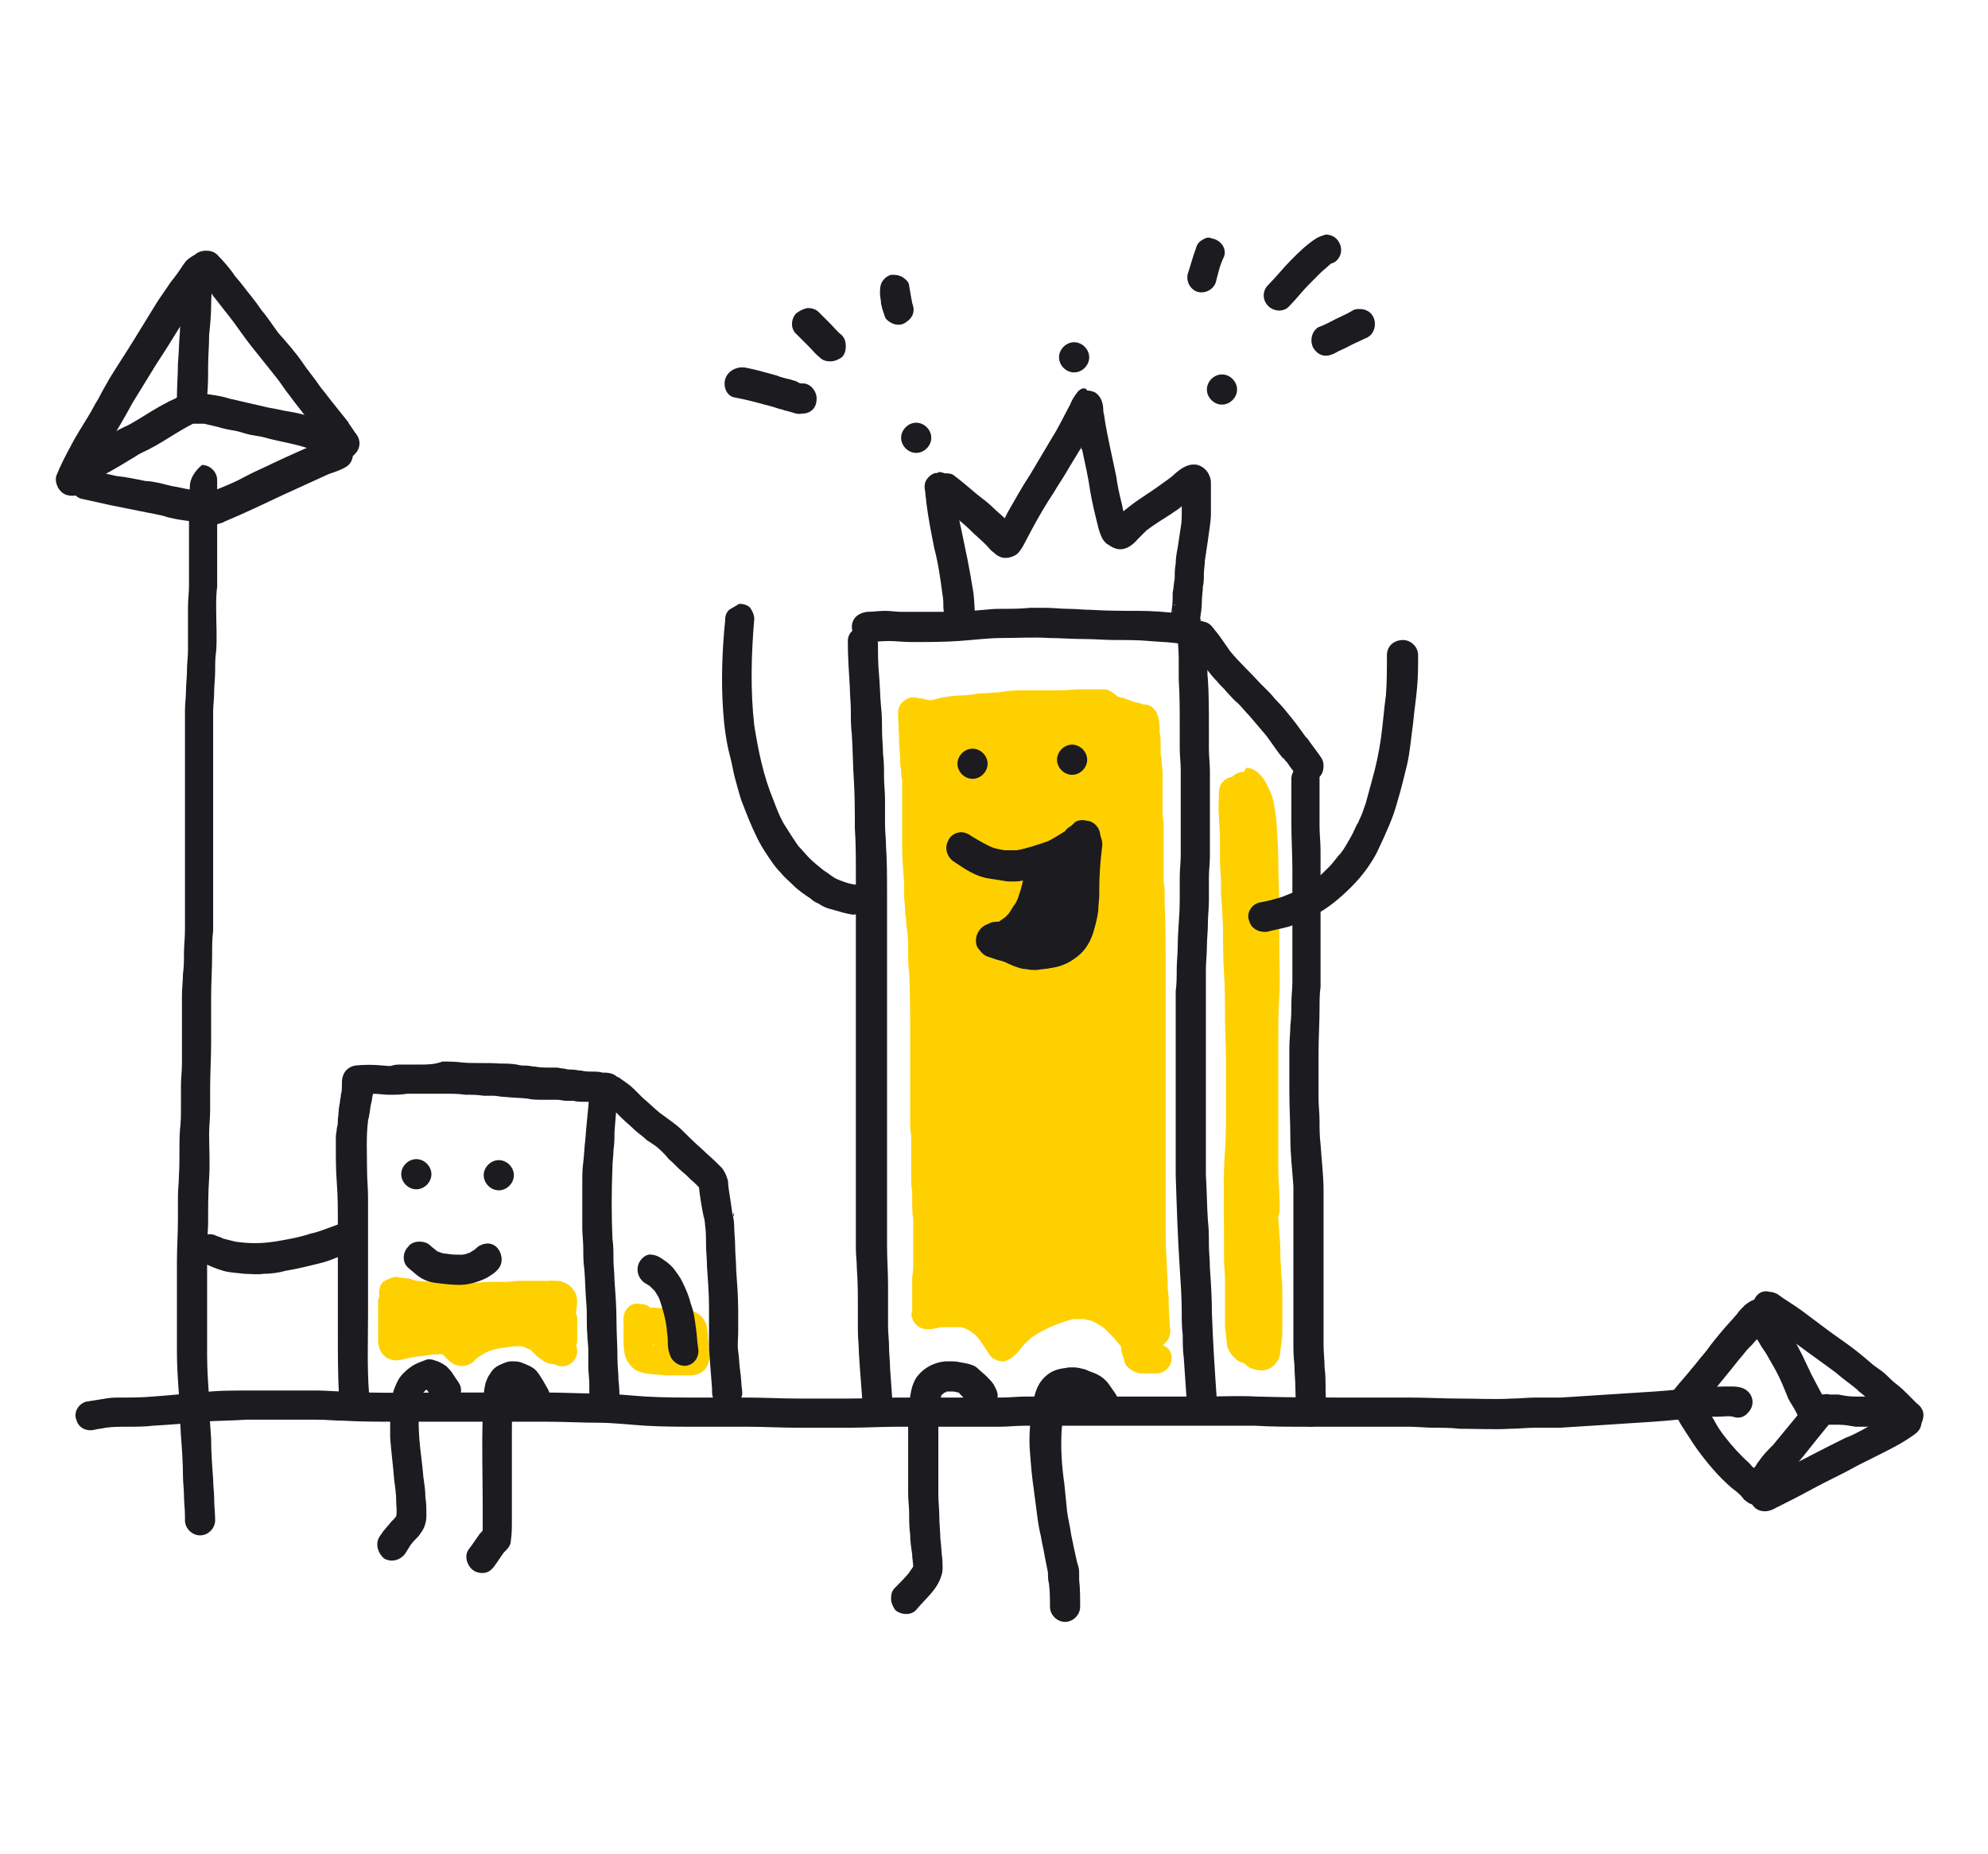 <svg width="178" height="166" viewBox="0 0 178 166" fill="none" xmlns="http://www.w3.org/2000/svg">
<path d="M34.304 114.751C34.033 115.021 33.943 115.381 33.943 115.741C33.943 116.102 34.123 116.462 34.304 116.732C34.574 117.002 34.844 117.092 35.294 117.092C35.384 117.092 35.474 117.092 35.564 117.092C36.105 117.182 36.555 117.272 37.095 117.363C37.636 117.453 38.176 117.453 38.716 117.453C39.257 117.453 39.797 117.453 40.337 117.453C41.058 117.453 41.688 117.543 42.409 117.543C43.039 117.543 43.58 117.543 44.21 117.453C44.66 117.453 45.111 117.453 45.561 117.453C46.461 117.363 47.452 117.363 48.353 117.363C48.623 117.363 48.893 117.363 49.073 117.363C49.794 117.363 50.424 116.732 50.424 116.012C50.424 115.291 49.794 114.661 49.073 114.661C48.172 114.661 47.362 114.661 46.461 114.661C46.101 114.661 45.651 114.751 45.291 114.751C44.84 114.751 44.39 114.751 43.94 114.751C43.4 114.751 42.769 114.841 42.229 114.841C41.598 114.841 40.968 114.751 40.247 114.751C40.067 114.751 39.887 114.751 39.797 114.751C38.987 114.751 38.176 114.751 37.456 114.661C37.185 114.661 37.005 114.571 36.735 114.481C36.285 114.391 35.835 114.391 35.474 114.301H35.384C34.934 114.391 34.574 114.571 34.304 114.751Z" fill="#FFD000"/>
<path d="M33.853 116.552C33.853 117.633 33.853 118.713 33.853 119.794C33.853 120.064 33.853 120.334 33.944 120.605C34.124 121.325 34.754 121.775 35.475 121.775C35.925 121.775 36.375 121.595 36.916 121.505C37.366 121.415 37.816 121.415 38.266 121.325C38.627 121.235 39.077 121.235 39.437 121.235C39.527 121.235 39.527 121.235 39.617 121.235C39.617 121.235 39.707 121.235 39.707 121.325C39.797 121.415 39.887 121.505 39.977 121.595C40.248 121.865 40.518 122.136 40.968 122.226C41.599 122.406 42.229 122.136 42.589 121.685C42.679 121.595 42.769 121.505 42.949 121.415C43.219 121.235 43.49 121.055 43.76 120.965C44.48 120.695 45.291 120.605 46.101 120.515C46.282 120.515 46.462 120.515 46.642 120.515C46.822 120.515 47.002 120.605 47.182 120.695C47.272 120.785 47.452 120.785 47.542 120.875C47.722 121.055 47.812 121.145 47.993 121.325C48.173 121.505 48.443 121.685 48.713 121.865C49.163 122.136 49.794 122.226 50.244 121.955C50.604 121.685 50.784 121.415 50.965 120.965C51.055 120.605 51.055 120.244 51.145 119.884C51.145 119.344 51.145 118.803 51.145 118.173C51.145 117.993 51.145 117.813 51.145 117.633C51.145 117.272 51.055 117.002 50.965 116.732C50.784 116.282 50.334 116.102 49.974 115.922C49.253 115.651 48.533 116.192 48.353 116.822C48.263 117.272 48.353 117.633 48.533 117.903C48.533 117.993 48.533 118.083 48.533 118.173C48.443 118.083 48.353 118.083 48.173 117.993C47.722 117.813 47.092 117.723 46.642 117.723C46.101 117.723 45.471 117.813 44.931 117.903C44.03 118.083 43.13 118.263 42.319 118.713C42.049 118.803 41.869 118.984 41.599 119.164C41.508 119.074 41.418 119.074 41.328 118.984C40.698 118.623 40.068 118.443 39.347 118.443C38.627 118.443 37.906 118.623 37.276 118.623C37.096 118.623 37.005 118.623 36.825 118.713V118.623C36.825 117.903 36.825 117.272 36.825 116.552C36.825 115.832 36.195 115.201 35.475 115.201C34.484 115.201 33.853 115.832 33.853 116.552Z" fill="#FFD000"/>
<path d="M45.652 116.642C45.112 116.642 44.481 116.642 43.941 116.642C43.31 116.642 42.68 116.822 42.05 116.912C41.239 117.002 40.339 116.912 39.528 116.912C39.078 116.822 38.627 116.822 38.177 116.732C37.727 116.732 37.367 116.642 36.916 116.642C36.196 116.552 35.565 117.272 35.565 117.993C35.565 118.803 36.196 119.254 36.916 119.344C37.457 119.344 37.997 119.434 38.537 119.434C39.078 119.524 39.708 119.524 40.248 119.614C40.789 119.614 41.329 119.704 41.959 119.614C42.5 119.614 43.04 119.434 43.581 119.344C44.481 119.254 45.382 119.254 46.282 119.254C46.643 119.254 47.093 119.254 47.453 119.254C47.723 119.254 48.084 119.344 48.354 119.344C49.074 119.344 49.705 118.713 49.705 117.993C49.705 117.272 49.074 116.642 48.354 116.642C47.993 116.642 47.633 116.552 47.273 116.552C47.093 116.552 46.913 116.552 46.823 116.552C46.372 116.642 46.012 116.642 45.652 116.642Z" fill="#FFD000"/>
<path d="M47.723 116.372C47.723 117.092 48.353 117.723 49.074 117.723C49.794 117.723 50.424 117.092 50.424 116.372C50.424 115.651 49.794 115.021 49.074 115.021C48.353 115.021 47.723 115.651 47.723 116.372Z" fill="#FFD000"/>
<path d="M48.983 114.751C48.713 114.931 48.443 115.201 48.353 115.561C48.263 115.922 48.263 116.282 48.443 116.642C48.533 116.822 48.713 117.002 48.893 117.092C48.893 117.272 48.983 117.453 49.074 117.633C49.254 117.903 49.524 118.173 49.884 118.263C50.244 118.353 50.605 118.353 50.965 118.173C51.235 117.993 51.505 117.723 51.595 117.362C51.685 116.732 51.775 116.102 51.415 115.561C51.055 115.021 50.605 114.751 49.974 114.661C49.884 114.661 49.704 114.661 49.614 114.661C49.434 114.571 49.254 114.661 48.983 114.751Z" fill="#FFD000"/>
<path d="M55.828 117.903C55.828 118.443 55.828 118.984 55.828 119.524C55.828 120.064 55.828 120.605 55.918 121.145C56.008 121.685 56.368 122.226 56.819 122.586C57.089 122.766 57.449 122.856 57.809 122.946C58.35 123.036 58.98 123.036 59.52 123.126C60.061 123.126 60.691 123.126 61.232 123.126C61.412 123.126 61.592 123.126 61.772 123.126C62.402 123.126 63.033 122.856 63.303 122.316C63.483 121.955 63.573 121.595 63.483 121.145C63.483 120.785 63.393 120.424 63.393 120.154C63.393 120.244 63.393 120.424 63.483 120.515C63.393 119.974 63.393 119.344 63.303 118.803C63.213 118.263 62.853 117.813 62.402 117.543C62.132 117.362 61.772 117.272 61.502 117.272C61.502 117.272 61.502 117.272 61.592 117.272C60.961 117.182 60.331 117.092 59.701 117.092C59.43 117.092 59.25 117.092 58.98 117.092C58.71 117.092 58.53 117.002 58.26 117.092C57.989 116.822 57.719 116.732 57.359 116.732C56.459 116.552 55.918 117.182 55.828 117.903ZM58.53 119.614C58.8 119.614 59.07 119.704 59.34 119.704C59.791 119.704 60.151 119.704 60.511 119.794C60.511 119.794 60.511 119.794 60.601 119.794C60.601 120.064 60.691 120.244 60.691 120.515C60.511 120.515 60.331 120.515 60.151 120.515C59.611 120.515 58.98 120.515 58.44 120.424C58.53 120.154 58.53 119.884 58.53 119.614ZM60.781 120.605C60.781 120.695 60.781 120.785 60.781 120.875C60.781 120.695 60.781 120.695 60.781 120.605Z" fill="#FFD000"/>
<path d="M57.99 117.993C57.72 118.263 57.63 118.623 57.63 118.984C57.63 119.344 57.72 119.704 57.99 119.974C58.44 120.334 58.891 120.695 59.431 120.965C59.791 121.145 60.061 121.235 60.512 121.145C60.872 121.055 61.142 120.785 61.322 120.515C61.682 119.884 61.502 118.984 60.872 118.623C60.692 118.533 60.422 118.353 60.242 118.263C60.151 118.173 60.061 118.173 59.971 118.083C59.701 117.813 59.431 117.723 58.981 117.723C58.62 117.543 58.26 117.723 57.99 117.993Z" fill="#FFD000"/>
<path d="M48.983 118.083C48.983 118.713 48.983 119.344 48.983 119.974C48.983 120.695 49.614 121.325 50.334 121.325C51.055 121.325 51.685 120.695 51.685 119.974C51.685 119.344 51.685 118.713 51.685 118.083C51.685 117.362 51.055 116.732 50.334 116.732C49.614 116.732 48.983 117.362 48.983 118.083Z" fill="#FFD000"/>
<path d="M48.983 120.965C48.983 121.685 49.614 122.316 50.334 122.316C51.055 122.316 51.685 121.685 51.685 120.965C51.685 120.244 51.055 119.614 50.334 119.614C49.614 119.614 48.983 120.244 48.983 120.965Z" fill="#FFD000"/>
<path d="M98.786 61.706C98.336 61.706 97.975 61.706 97.525 61.706C97.255 61.706 96.895 61.706 96.624 61.706C96.084 61.706 95.544 61.796 95.004 61.796C94.193 61.796 93.292 61.796 92.482 61.796C92.031 61.796 91.581 61.796 91.221 61.796C90.591 61.796 90.05 61.886 89.42 61.976C88.97 61.976 88.429 62.066 88.069 62.066C87.799 62.066 87.529 62.066 87.258 62.157C86.898 62.157 86.628 62.247 86.268 62.247C85.637 62.247 85.007 62.337 84.377 62.427C84.016 62.517 83.746 62.607 83.296 62.697C83.116 62.697 82.846 62.787 82.665 62.787C82.395 62.517 82.125 62.427 81.765 62.427C81.405 62.427 81.044 62.607 80.774 62.877C80.504 63.147 80.414 63.507 80.414 63.778C80.414 64.678 80.504 65.579 80.504 66.479L80.594 67.83C80.594 68.19 80.594 68.551 80.684 68.911C80.684 69.181 80.684 69.541 80.774 69.811C80.774 70.442 80.774 71.072 80.774 71.703C80.774 72.783 80.774 73.774 80.774 74.855V75.665C80.774 76.746 80.864 77.917 80.954 78.997V80.168C80.954 80.618 81.044 80.979 81.044 81.429C81.044 81.699 81.044 81.969 81.135 82.24C81.135 82.6 81.135 82.87 81.225 83.23C81.315 83.951 81.315 84.581 81.315 85.301C81.315 85.842 81.315 86.472 81.405 87.013C81.495 88.994 81.495 90.975 81.495 92.866V98.54C81.495 98.99 81.495 99.441 81.495 99.891C81.495 100.161 81.495 100.341 81.495 100.611C81.495 100.972 81.495 101.242 81.585 101.602C81.585 102.683 81.585 103.673 81.585 104.754V105.384C81.585 105.835 81.585 106.195 81.675 106.645C81.675 106.825 81.675 107.095 81.675 107.276C81.675 107.906 81.675 108.536 81.765 109.167C81.765 110.157 81.765 111.148 81.765 112.139V113.13C81.765 113.49 81.765 113.85 81.675 114.3C81.675 114.571 81.675 114.751 81.675 115.021C81.675 115.741 81.675 116.462 81.675 117.092C81.675 117.182 81.675 117.272 81.675 117.362C81.585 117.543 81.585 117.813 81.675 117.993C81.765 118.353 82.035 118.623 82.305 118.803C82.485 118.893 82.756 118.983 82.936 118.983C83.026 118.983 83.206 118.983 83.296 118.983C83.476 118.983 83.746 118.893 83.926 118.893C84.106 118.803 84.377 118.803 84.557 118.803C84.827 118.803 85.007 118.803 85.277 118.803C85.457 118.803 85.728 118.803 85.908 118.803C86.178 118.803 86.358 118.893 86.538 118.983C86.808 119.074 86.988 119.254 87.258 119.434C87.439 119.614 87.619 119.794 87.799 120.064C87.889 120.244 88.069 120.424 88.159 120.605C88.339 120.875 88.519 121.145 88.699 121.415C88.97 121.685 89.42 121.865 89.78 121.865C89.96 121.865 90.05 121.865 90.14 121.775C90.41 121.685 90.681 121.505 90.951 121.235C91.131 121.055 91.311 120.875 91.401 120.695L91.491 120.605C91.761 120.244 92.122 119.974 92.392 119.704C92.932 119.344 93.472 119.074 94.013 118.803C94.643 118.533 95.364 118.263 96.084 118.083C96.264 118.083 96.444 118.083 96.715 118.083C96.805 118.083 96.985 118.083 97.075 118.083C97.345 118.173 97.525 118.173 97.795 118.263C98.156 118.443 98.516 118.623 98.966 118.983C99.326 119.344 99.686 119.704 100.137 120.244C100.227 120.334 100.227 120.424 100.317 120.424C100.407 120.605 100.407 120.785 100.407 120.965L100.497 121.235C100.587 121.595 100.677 121.865 100.767 122.136C101.037 122.496 101.398 122.766 101.758 122.856C101.938 122.946 102.208 122.946 102.388 122.946C102.568 122.946 102.839 122.946 103.019 122.946C103.199 122.946 103.379 122.946 103.559 122.946C104.279 122.946 104.91 122.316 104.91 121.595C104.91 121.055 104.64 120.605 104.099 120.424C104.279 120.334 104.369 120.154 104.55 119.974C104.82 119.524 104.82 119.074 104.73 118.623C104.73 117.993 104.64 117.362 104.64 116.732C104.64 116.282 104.64 115.831 104.55 115.381V114.841C104.55 114.21 104.46 113.58 104.46 112.95C104.369 111.689 104.37 110.428 104.37 108.987V108.626C104.37 107.366 104.37 106.195 104.37 104.934C104.37 104.574 104.37 104.124 104.37 103.763C104.37 103.493 104.37 103.133 104.37 102.863C104.37 102.322 104.37 101.782 104.37 101.242V96.108C104.37 95.028 104.37 93.857 104.37 92.776C104.37 92.056 104.37 91.425 104.37 90.705C104.37 90.435 104.37 90.165 104.37 89.894C104.37 89.534 104.37 89.174 104.37 88.814C104.37 88.003 104.37 87.193 104.37 86.382C104.37 84.581 104.369 82.69 104.279 80.889C104.279 80.618 104.279 80.438 104.279 80.168C104.279 79.718 104.279 79.358 104.189 78.907V78.277C104.189 77.827 104.189 77.376 104.189 76.926V76.656C104.189 76.115 104.189 75.485 104.189 74.945C104.189 74.675 104.189 74.404 104.189 74.134C104.189 73.774 104.189 73.414 104.099 73.053V71.973C104.099 71.342 104.099 70.622 104.099 69.992C104.099 69.451 104.099 68.821 104.009 68.281C104.009 68.01 104.009 67.74 103.919 67.56C103.919 67.38 103.919 67.2 103.919 67.02V66.569C103.919 66.209 103.919 65.939 103.829 65.579C103.829 65.489 103.829 65.309 103.829 65.128C103.829 64.678 103.739 64.228 103.559 63.778C103.379 63.417 102.929 63.057 102.478 63.057C102.388 63.057 102.298 63.057 102.118 62.967C101.848 62.877 101.578 62.877 101.398 62.787C101.127 62.697 100.947 62.607 100.677 62.517C100.497 62.427 100.227 62.427 100.047 62.337C99.416 61.796 99.146 61.706 98.786 61.706Z" fill="#FFD000"/>
<path d="M111.394 69.091C110.944 69.091 110.583 69.271 110.313 69.541C109.683 69.631 109.143 70.172 109.143 70.892C109.143 71.613 109.053 72.333 109.143 73.054C109.143 73.774 109.233 74.404 109.233 75.125C109.233 75.755 109.233 76.386 109.233 77.016C109.233 77.647 109.323 78.367 109.323 78.997C109.323 79.718 109.323 80.348 109.413 81.069C109.413 81.699 109.503 82.42 109.503 83.05C109.503 84.401 109.503 85.752 109.593 87.103C109.683 88.454 109.683 89.714 109.683 91.065C109.683 92.416 109.773 93.767 109.773 95.118C109.773 96.379 109.773 97.73 109.773 98.99C109.773 100.341 109.773 101.692 109.683 102.953C109.503 105.474 109.593 108.086 109.593 110.608C109.593 111.329 109.593 111.959 109.593 112.679C109.593 113.31 109.683 113.94 109.683 114.571C109.683 115.831 109.683 117.002 109.683 118.263C109.683 118.623 109.683 119.074 109.773 119.434C109.773 119.794 109.863 120.154 109.863 120.424C109.953 120.875 110.223 121.235 110.493 121.505C110.674 121.685 110.764 121.775 110.944 121.865C111.124 121.955 111.214 121.955 111.394 122.045C111.574 122.136 111.664 122.316 111.844 122.406C112.205 122.586 112.565 122.676 112.925 122.676C113.105 122.676 113.285 122.676 113.465 122.586C113.826 122.496 114.096 122.226 114.366 121.865C114.546 121.595 114.636 121.235 114.636 120.875C114.726 120.424 114.726 120.064 114.816 119.614C114.816 119.074 114.816 118.443 114.816 117.903C114.816 117.272 114.816 116.642 114.816 116.012C114.816 115.381 114.816 114.751 114.726 114.12C114.726 113.49 114.636 112.95 114.636 112.319C114.636 111.689 114.636 111.148 114.546 110.518C114.546 109.977 114.456 109.527 114.456 108.987C114.456 108.897 114.456 108.807 114.546 108.626C114.636 108.086 114.546 107.456 114.546 106.915C114.546 106.285 114.456 105.565 114.456 104.934C114.456 103.673 114.456 102.322 114.456 101.062C114.456 98.45 114.456 95.838 114.456 93.136C114.456 91.786 114.456 90.525 114.546 89.174C114.636 87.823 114.546 86.382 114.546 85.031C114.546 83.77 114.546 82.51 114.546 81.249C114.546 79.898 114.456 78.547 114.456 77.196C114.456 75.935 114.366 74.675 114.276 73.324C114.186 72.693 114.096 71.973 113.916 71.343C113.736 70.802 113.465 70.262 113.195 69.811C112.835 69.271 112.295 68.731 111.574 68.731C111.394 69.091 111.394 69.091 111.394 69.091Z" fill="#FFD000"/>
<path d="M81.404 62.607C81.134 62.787 80.864 63.057 80.774 63.417C80.683 63.778 80.683 64.138 80.954 64.498C81.134 64.768 81.404 65.038 81.764 65.129C82.665 65.309 83.565 65.489 84.466 65.579C84.826 65.579 85.186 65.399 85.457 65.219C85.727 64.948 85.817 64.588 85.817 64.228C85.817 63.868 85.637 63.507 85.457 63.237C85.186 62.967 84.916 62.877 84.466 62.877C84.376 62.877 84.376 62.877 84.286 62.877C83.655 62.787 83.115 62.697 82.485 62.517C82.395 62.517 82.215 62.517 82.124 62.517C81.854 62.427 81.584 62.427 81.404 62.607Z" fill="#FFD000"/>
<path d="M83.747 42.344C83.387 42.434 83.116 42.704 82.936 42.974C82.756 43.334 82.756 43.605 82.846 44.055C82.846 44.325 82.936 44.685 82.936 44.956C83.116 46.396 83.387 47.747 83.657 49.098C84.017 50.449 84.197 51.8 84.377 53.151C84.467 53.601 84.467 53.961 84.467 54.412C84.557 54.952 84.467 55.582 84.647 56.123C84.737 56.483 85.008 56.753 85.278 56.933C85.548 57.113 85.998 57.203 86.359 57.023C86.719 56.933 86.989 56.663 87.169 56.393C87.349 56.123 87.349 55.852 87.349 55.582C87.349 55.582 87.349 55.582 87.349 55.672C87.259 54.862 87.259 53.961 87.169 53.151C87.079 52.61 86.989 52.07 86.899 51.53C86.809 51.079 86.719 50.539 86.629 50.089C86.449 49.188 86.269 48.378 86.088 47.477C85.908 46.667 85.728 45.856 85.638 45.045C85.548 44.415 85.458 43.875 85.368 43.244C85.278 42.884 85.008 42.614 84.737 42.434C84.557 42.344 84.287 42.254 84.017 42.254C84.017 42.344 83.927 42.344 83.747 42.344ZM84.467 52.881C84.467 52.971 84.467 52.971 84.467 53.061C84.467 52.971 84.467 52.881 84.467 52.881Z" fill="#1B1B20"/>
<path d="M96.444 35.139C96.174 35.499 95.994 35.77 95.814 36.22C95.274 37.21 94.823 38.201 94.193 39.192C93.563 40.272 92.842 41.443 92.212 42.524C91.491 43.605 90.861 44.775 90.231 45.856C90.141 46.036 90.05 46.216 89.96 46.396C89.6 46.036 89.24 45.766 88.88 45.406C88.429 44.955 87.889 44.595 87.349 44.145C86.718 43.605 86.088 43.064 85.367 42.524C85.097 42.344 84.647 42.344 84.287 42.434C83.927 42.524 83.656 42.794 83.476 43.064C83.296 43.334 83.206 43.785 83.296 44.145C83.386 44.505 83.656 44.685 83.927 44.955C84.016 45.045 84.107 45.045 84.107 45.136C84.557 45.496 85.097 45.946 85.547 46.306C85.998 46.666 86.448 47.027 86.898 47.477C87.349 47.927 87.799 48.288 88.249 48.738C88.519 49.008 88.7 49.278 88.97 49.458C89.51 49.999 90.141 50.089 90.861 49.728C91.221 49.548 91.401 49.188 91.581 48.918C91.852 48.378 92.122 47.927 92.392 47.387C93.022 46.216 93.653 45.136 94.373 44.055C94.733 43.424 95.184 42.794 95.544 42.164C95.904 41.533 96.264 40.993 96.624 40.362C96.715 40.272 96.805 40.092 96.805 40.002C96.805 40.092 96.805 40.182 96.895 40.272C97.165 41.533 97.435 42.704 97.615 43.965C97.795 45.045 98.065 46.126 98.336 47.207C98.426 47.567 98.516 47.837 98.696 48.197C98.786 48.378 98.966 48.558 99.056 48.648C99.326 48.828 99.596 49.008 99.867 49.098C100.677 49.368 101.398 48.828 101.848 48.288C102.118 48.017 102.388 47.747 102.658 47.477C103.379 46.937 104.099 46.486 104.82 46.036C105.18 45.766 105.54 45.586 105.81 45.316C105.81 45.496 105.81 45.676 105.81 45.856C105.81 46.306 105.81 46.757 105.72 47.207C105.63 47.837 105.54 48.378 105.45 49.008C105.36 49.458 105.27 49.999 105.27 50.449C105.18 50.899 105.18 51.35 105.18 51.8C105.09 52.25 105.09 52.61 105 53.061C105 53.601 105 54.051 104.91 54.592C104.91 54.772 104.82 54.952 104.82 55.132C104.73 55.492 104.73 55.852 105 56.213C105.18 56.483 105.45 56.753 105.81 56.843C106.441 57.023 107.341 56.663 107.431 55.852C107.521 55.582 107.522 55.312 107.522 55.132C107.522 55.222 107.521 55.402 107.431 55.492C107.521 54.952 107.612 54.411 107.612 53.781C107.612 53.331 107.702 52.971 107.702 52.52C107.792 52.16 107.792 51.71 107.792 51.35C107.792 50.989 107.882 50.539 107.882 50.179C107.972 49.548 108.062 49.008 108.152 48.378C108.242 47.567 108.422 46.757 108.422 45.946C108.422 45.316 108.422 44.685 108.422 44.055C108.422 43.875 108.422 43.605 108.422 43.334C108.422 43.154 108.422 42.884 108.332 42.704C108.152 42.164 107.792 41.803 107.251 41.623C106.441 41.443 105.81 41.894 105.27 42.344C105 42.614 104.64 42.884 104.369 43.064C103.649 43.605 102.838 44.145 102.028 44.685C101.488 45.045 101.037 45.406 100.587 45.766C100.497 45.496 100.497 45.226 100.407 44.955C100.227 44.235 100.047 43.424 99.957 42.704C99.596 40.903 99.146 39.102 98.876 37.3C98.876 37.12 98.786 36.94 98.786 36.76C98.786 36.13 98.606 35.499 98.065 35.139C97.885 35.049 97.615 34.959 97.345 34.959C97.165 34.599 96.715 34.779 96.444 35.139ZM105.18 54.051C105.18 54.141 105.18 54.141 105.18 54.231C105.09 54.141 105.18 54.051 105.18 54.051ZM105 54.772V54.682C105.09 54.682 105 54.772 105 54.772Z" fill="#1B1B20"/>
<path d="M80.684 39.192C80.684 39.912 81.314 40.543 82.034 40.543C82.755 40.543 83.385 39.912 83.385 39.192C83.385 38.471 82.755 37.841 82.034 37.841C81.314 37.841 80.684 38.471 80.684 39.192Z" fill="#1B1B20"/>
<path d="M94.823 31.987C94.823 32.708 95.454 33.338 96.174 33.338C96.895 33.338 97.525 32.708 97.525 31.987C97.525 31.267 96.895 30.636 96.174 30.636C95.454 30.636 94.823 31.267 94.823 31.987Z" fill="#1B1B20"/>
<path d="M108.062 34.869C108.062 35.589 108.692 36.22 109.412 36.22C110.133 36.22 110.763 35.589 110.763 34.869C110.763 34.148 110.133 33.518 109.412 33.518C108.692 33.518 108.062 34.148 108.062 34.869Z" fill="#1B1B20"/>
<path d="M117.968 21.27C117.067 21.811 116.346 22.531 115.626 23.252C114.906 23.972 114.275 24.782 113.555 25.503C113.014 26.043 113.014 26.854 113.555 27.394C114.095 27.934 114.996 27.934 115.446 27.394C116.076 26.764 116.617 26.043 117.247 25.413C117.607 25.053 117.877 24.782 118.238 24.422C118.508 24.152 118.778 23.972 119.048 23.702C119.138 23.612 119.318 23.522 119.408 23.522C120.039 23.161 120.309 22.351 119.859 21.63C119.589 21.18 119.138 21 118.688 21C118.418 21.09 118.148 21.18 117.968 21.27Z" fill="#1B1B20"/>
<path d="M121.03 27.844C120.579 28.115 120.129 28.295 119.589 28.565C119.048 28.835 118.598 29.105 118.058 29.285C117.427 29.646 117.247 30.546 117.607 31.177C117.788 31.447 118.058 31.717 118.418 31.807C118.778 31.897 119.138 31.807 119.499 31.627C119.949 31.357 120.489 31.177 120.94 30.906C121.48 30.636 121.93 30.456 122.471 30.186C123.101 29.826 123.281 28.925 122.921 28.295C122.651 27.844 122.2 27.664 121.75 27.664C121.48 27.664 121.3 27.664 121.03 27.844Z" fill="#1B1B20"/>
<path d="M107.7 21.45C107.34 21.63 107.16 21.901 107.07 22.261C106.8 22.981 106.62 23.702 106.35 24.512C106.169 25.233 106.62 25.953 107.25 26.133C107.971 26.313 108.691 25.863 108.871 25.233C109.051 24.512 109.231 23.702 109.592 22.981C109.862 22.261 109.322 21.54 108.601 21.36C108.511 21.36 108.331 21.27 108.241 21.27C108.151 21.27 107.971 21.27 107.7 21.45Z" fill="#1B1B20"/>
<path d="M64.924 33.968C64.744 34.689 65.104 35.499 65.824 35.589C66.815 35.77 67.806 36.04 68.796 36.31C69.247 36.4 69.607 36.58 70.057 36.67C70.237 36.76 70.417 36.76 70.688 36.85C71.048 36.94 71.408 37.12 71.768 37.03C72.129 37.03 72.489 36.94 72.759 36.67C73.029 36.4 73.119 36.04 73.119 35.679C73.119 34.959 72.489 34.239 71.768 34.329C71.588 34.329 71.498 34.239 71.318 34.148C71.138 34.059 70.958 34.059 70.778 33.968C70.327 33.878 69.967 33.788 69.517 33.608C68.526 33.338 67.626 33.068 66.635 32.888C66.545 32.888 66.455 32.888 66.275 32.888C65.644 32.978 65.104 33.338 64.924 33.968Z" fill="#1B1B20"/>
<path d="M71.318 28.024C70.778 28.565 70.778 29.465 71.318 29.916C71.679 30.276 72.039 30.636 72.399 30.997C72.759 31.357 73.029 31.717 73.39 31.987C73.66 32.257 73.93 32.347 74.38 32.347C74.741 32.347 75.101 32.167 75.371 31.987C75.641 31.717 75.731 31.357 75.731 30.997C75.731 30.636 75.641 30.276 75.371 30.006C75.011 29.736 74.741 29.375 74.38 29.015C74.02 28.655 73.66 28.295 73.3 27.934C73.029 27.664 72.669 27.574 72.309 27.574C71.859 27.664 71.588 27.844 71.318 28.024Z" fill="#1B1B20"/>
<path d="M79.784 24.602C79.423 24.692 79.153 24.962 78.973 25.233C78.793 25.593 78.793 25.863 78.793 26.313C78.793 26.584 78.883 26.854 78.883 27.124C78.883 27.304 78.973 27.394 78.973 27.574C79.063 27.844 79.153 28.115 79.243 28.385C79.333 28.655 79.784 28.925 80.054 29.015C80.414 29.105 80.774 29.105 81.135 28.835C81.405 28.655 81.675 28.385 81.765 28.024C81.855 27.664 81.765 27.394 81.675 27.124C81.585 26.674 81.495 26.133 81.405 25.593C81.405 25.233 81.044 24.962 80.774 24.782C80.594 24.692 80.324 24.602 80.054 24.602C79.964 24.602 79.874 24.602 79.784 24.602Z" fill="#1B1B20"/>
<path d="M17.013 43.334C16.922 44.505 16.922 45.766 16.922 46.937C16.922 48.197 16.922 49.458 16.922 50.629C16.922 51.26 16.922 51.89 16.922 52.43C16.922 53.061 16.832 53.691 16.832 54.322C16.832 55.582 16.832 56.843 16.832 58.194C16.832 58.824 16.742 59.365 16.742 59.995C16.742 60.626 16.652 61.256 16.652 61.886C16.652 62.427 16.562 62.967 16.562 63.597C16.562 64.228 16.562 64.858 16.562 65.489C16.562 68.19 16.562 70.802 16.562 73.504C16.562 76.115 16.562 78.637 16.562 81.249C16.562 81.879 16.562 82.6 16.562 83.23C16.562 83.951 16.472 84.671 16.472 85.301C16.472 85.932 16.472 86.562 16.382 87.193C16.382 87.823 16.292 88.454 16.292 89.084C16.292 90.435 16.292 91.786 16.292 93.136C16.292 93.857 16.292 94.487 16.292 95.208C16.292 95.838 16.202 96.559 16.202 97.189C16.202 97.82 16.202 98.45 16.202 99.08C16.202 99.801 16.202 100.431 16.112 101.152C16.022 102.503 16.112 103.853 16.022 105.204C16.022 105.835 15.932 106.465 15.932 107.095C15.932 107.816 15.932 108.446 15.932 109.167C15.932 110.428 15.842 111.689 15.842 112.95C15.842 115.651 15.842 118.353 15.842 121.055C15.842 122.316 15.932 123.576 16.022 124.837C16.112 126.098 16.112 127.269 16.202 128.53C16.292 129.7 16.382 130.961 16.382 132.132C16.382 132.672 16.472 133.303 16.472 133.843C16.472 134.473 16.562 135.104 16.562 135.734C16.562 135.824 16.562 135.914 16.562 136.095C16.562 136.815 17.193 137.445 17.913 137.445C18.634 137.445 19.264 136.815 19.264 136.095C19.264 135.464 19.174 134.834 19.174 134.113C19.174 133.573 19.084 133.033 19.084 132.402C18.994 131.231 18.904 129.971 18.904 128.8C18.814 127.539 18.724 126.368 18.724 125.107C18.634 123.847 18.544 122.586 18.544 121.325C18.544 118.623 18.544 115.922 18.544 113.22C18.544 112.589 18.544 112.049 18.544 111.419C18.544 110.788 18.634 110.067 18.634 109.437C18.634 108.086 18.634 106.825 18.724 105.474C18.814 104.124 18.724 102.773 18.724 101.512C18.724 100.791 18.814 100.161 18.814 99.441C18.814 98.81 18.814 98.18 18.814 97.459C18.814 96.108 18.904 94.757 18.904 93.317C18.904 91.966 18.904 90.615 18.904 89.264C18.904 88.003 18.994 86.742 18.994 85.391C18.994 84.671 18.994 84.041 19.084 83.32C19.084 82.69 19.084 81.969 19.084 81.339C19.084 78.727 19.084 76.115 19.084 73.594C19.084 70.982 19.084 68.281 19.084 65.669C19.084 65.038 19.084 64.318 19.084 63.688C19.084 63.147 19.174 62.607 19.174 61.976C19.174 61.346 19.264 60.716 19.264 60.085C19.264 59.455 19.264 58.824 19.354 58.284C19.444 57.023 19.354 55.762 19.354 54.411C19.354 53.781 19.354 53.151 19.444 52.52C19.444 51.89 19.444 51.26 19.444 50.629C19.444 49.368 19.444 48.197 19.444 46.937C19.444 45.766 19.444 44.595 19.444 43.334C19.444 43.244 19.444 43.064 19.444 42.974C19.444 42.254 18.814 41.623 18.093 41.623C17.643 41.983 17.103 42.614 17.013 43.334Z" fill="#1B1B20"/>
<path d="M17.193 35.229C16.743 35.229 16.293 35.319 15.842 35.589C15.572 35.77 15.212 35.86 14.942 36.04C14.041 36.49 13.231 37.03 12.33 37.571C11.88 37.841 11.43 38.111 10.979 38.291C10.439 38.561 9.989 38.831 9.538 39.192C8.548 39.822 7.557 40.272 6.566 40.903C5.936 41.263 5.666 42.074 6.116 42.794C6.476 43.425 7.377 43.695 8.007 43.244C8.908 42.704 9.809 42.254 10.709 41.713C11.159 41.443 11.61 41.173 12.06 40.903C12.42 40.633 12.87 40.453 13.231 40.272C14.131 39.822 14.942 39.282 15.842 38.741C16.293 38.471 16.743 38.201 17.283 37.931C17.644 37.931 17.914 37.931 18.274 37.931C18.634 38.021 19.085 38.111 19.445 38.201C19.985 38.381 20.526 38.471 21.066 38.561C21.516 38.651 21.966 38.831 22.417 38.922C22.957 39.012 23.587 39.102 24.128 39.282C25.209 39.552 26.379 39.732 27.46 40.092C28 40.272 28.541 40.362 29.081 40.543C29.531 40.723 29.982 40.903 30.432 40.993C31.152 41.173 31.873 40.813 32.053 40.002C32.233 39.282 31.873 38.471 31.152 38.381C30.612 38.291 30.162 38.021 29.621 37.841C28.991 37.661 28.451 37.481 27.82 37.3C27.19 37.12 26.559 36.94 25.929 36.85C25.299 36.76 24.668 36.58 24.038 36.49C22.867 36.22 21.696 35.95 20.526 35.679C19.985 35.499 19.445 35.409 18.814 35.319C18.364 35.229 17.824 35.229 17.373 35.229C17.283 35.229 17.283 35.229 17.193 35.229Z" fill="#1B1B20"/>
<path d="M29.351 39.282C29.261 39.282 29.261 39.372 29.171 39.372C27.64 40.002 26.019 40.723 24.488 41.443C23.587 41.894 22.687 42.254 21.876 42.704C21.066 43.154 20.165 43.514 19.264 43.875C19.174 43.875 19.084 43.965 18.994 43.965C18.904 43.965 18.814 44.055 18.724 44.055H18.634C18.544 44.055 18.544 44.055 18.454 44.055C18.274 43.965 18.004 43.965 17.823 43.965C17.553 43.875 17.193 43.875 16.923 43.785C17.013 43.785 17.193 43.785 17.283 43.875C16.653 43.785 16.022 43.605 15.392 43.514C15.032 43.425 14.671 43.334 14.311 43.244C13.861 43.154 13.411 43.064 13.05 43.064C12.15 42.884 11.339 42.704 10.439 42.614C9.628 42.434 8.818 42.254 8.097 42.074C7.377 41.894 6.656 42.254 6.476 43.064C6.296 43.785 6.656 44.595 7.467 44.685C8.277 44.865 9.088 45.045 9.898 45.226C10.799 45.406 11.7 45.586 12.6 45.766C13.411 45.946 14.221 46.036 15.032 46.306C15.752 46.486 16.383 46.577 17.103 46.666C17.373 46.666 17.553 46.757 17.823 46.757C18.004 46.757 18.184 46.847 18.364 46.847C18.364 46.847 18.364 46.847 18.454 46.847C18.724 46.937 19.084 47.027 19.445 46.937C19.625 46.847 19.805 46.847 19.985 46.757C20.075 46.757 20.075 46.666 20.165 46.666C21.876 45.946 23.587 45.136 25.298 44.325C26.649 43.695 28.09 43.064 29.441 42.434C29.981 42.254 30.522 42.074 30.972 41.803C31.602 41.443 31.782 40.543 31.422 39.912C31.152 39.462 30.702 39.282 30.252 39.282C29.801 39.102 29.621 39.192 29.351 39.282ZM18.184 46.666C18.274 46.666 18.454 46.666 18.544 46.757C18.454 46.757 18.274 46.757 18.184 46.666Z" fill="#1B1B20"/>
<path d="M17.283 22.981C16.923 23.071 16.653 23.341 16.473 23.612C16.113 24.152 15.752 24.692 15.302 25.233C14.942 25.773 14.491 26.403 14.131 26.944C13.411 28.114 12.69 29.285 11.97 30.456C11.249 31.627 10.529 32.708 9.808 33.878C9.448 34.509 9.088 35.139 8.818 35.679C8.458 36.22 8.187 36.85 7.827 37.391C7.287 38.291 6.746 39.102 6.296 40.002C5.846 40.813 5.396 41.713 5.035 42.614C4.945 42.974 5.035 43.334 5.215 43.695C5.396 43.965 5.666 44.235 6.026 44.325C6.386 44.415 6.746 44.415 7.107 44.235C7.467 44.055 7.557 43.785 7.737 43.424C7.827 43.244 7.917 43.064 8.007 42.794C8.548 41.623 9.178 40.543 9.898 39.462C10.619 38.291 11.249 37.21 11.88 36.04C12.6 34.869 13.321 33.698 14.041 32.527C14.762 31.447 15.482 30.276 16.203 29.105C16.653 28.385 17.103 27.754 17.553 27.034C18.004 26.403 18.454 25.683 18.994 25.053C19.174 24.782 19.174 24.332 19.174 23.972C19.084 23.612 18.814 23.341 18.544 23.161C18.184 22.981 17.914 22.891 17.643 22.891C17.553 22.891 17.463 22.981 17.283 22.981Z" fill="#1B1B20"/>
<path d="M16.653 23.702C16.473 24.692 16.383 25.683 16.293 26.764C16.203 27.754 16.113 28.655 16.113 29.646C16.023 30.636 16.023 31.537 15.933 32.528C15.933 33.518 15.843 34.509 15.843 35.499C15.753 36.22 16.473 36.85 17.194 36.85C17.554 36.85 17.914 36.67 18.184 36.49C18.454 36.22 18.544 35.95 18.544 35.499C18.634 34.599 18.634 33.698 18.634 32.798C18.634 31.897 18.724 30.997 18.724 30.006C18.814 29.105 18.905 28.205 18.905 27.304C18.905 26.494 18.995 25.683 19.085 24.872C19.085 24.692 19.175 24.512 19.175 24.332C19.355 23.612 18.995 22.891 18.274 22.711C18.184 22.711 18.094 22.711 17.914 22.711C17.374 22.711 16.743 23.161 16.653 23.702Z" fill="#1B1B20"/>
<path d="M17.554 22.711C17.013 23.251 17.013 24.062 17.554 24.602C18.004 25.053 18.364 25.503 18.724 25.953C18.814 26.133 18.995 26.313 19.085 26.494C19.535 27.034 19.985 27.664 20.436 28.205C21.156 29.105 21.786 30.096 22.507 30.997C23.227 31.897 23.948 32.798 24.668 33.698C25.119 34.239 25.479 34.869 25.929 35.409C26.379 36.04 26.92 36.67 27.37 37.3C27.73 37.841 28.18 38.381 28.631 38.922C28.811 39.192 28.991 39.462 29.171 39.732C29.351 40.002 29.622 40.362 29.892 40.633C30.432 41.173 31.333 41.173 31.783 40.633C32.323 40.092 32.323 39.282 31.783 38.741C31.603 38.381 31.333 38.111 31.152 37.751C30.792 37.3 30.432 36.85 30.072 36.4C29.622 35.86 29.171 35.229 28.721 34.689C28.18 33.878 27.55 33.158 27.01 32.347C26.379 31.447 25.659 30.636 24.939 29.826C24.398 29.105 23.948 28.385 23.407 27.754C22.867 26.944 22.237 26.223 21.696 25.503C21.426 25.143 21.156 24.872 20.886 24.512L20.976 24.602C20.526 23.972 19.985 23.341 19.445 22.801C19.175 22.531 18.814 22.441 18.454 22.441C18.094 22.441 17.824 22.531 17.554 22.711Z" fill="#1B1B20"/>
<path d="M154.351 124.117C153.721 124.117 153.09 124.207 152.37 124.207C150.929 124.297 149.578 124.477 148.137 124.567C145.345 124.747 142.553 124.927 139.762 125.107C139.041 125.107 138.321 125.107 137.51 125.107C136.79 125.107 136.069 125.198 135.349 125.198C133.818 125.288 132.287 125.198 130.756 125.198C129.225 125.198 127.784 125.107 126.253 125.107C124.722 125.107 123.191 125.107 121.66 125.107C118.598 125.107 115.536 125.107 112.474 125.017C110.943 124.927 109.322 125.017 107.791 125.017C106.26 125.017 104.819 125.017 103.288 125.017C100.226 125.017 97.074 125.017 94.012 125.017C93.292 125.017 92.571 125.017 91.851 125.017C91.13 125.017 90.41 125.107 89.599 125.107C88.068 125.107 86.537 125.107 85.007 125.107C83.475 125.107 81.945 125.107 80.413 125.107C78.882 125.107 77.442 125.198 75.911 125.198C74.47 125.198 72.939 125.198 71.498 125.198C69.967 125.198 68.436 125.107 66.905 125.107C65.374 125.107 63.933 125.107 62.402 125.107C60.871 125.107 59.34 125.107 57.809 125.017C56.368 124.927 54.927 124.747 53.486 124.747C51.955 124.747 50.424 124.657 48.983 124.657C45.921 124.657 42.859 124.657 39.797 124.657C36.825 124.657 33.764 124.747 30.791 124.567C29.981 124.567 29.261 124.477 28.45 124.477C27.73 124.477 27.009 124.477 26.289 124.477C24.848 124.477 23.407 124.477 22.056 124.477C20.705 124.477 19.354 124.477 18.003 124.657C16.562 124.747 15.121 124.927 13.681 125.017C12.69 125.107 11.699 125.107 10.799 125.107C10.348 125.107 9.898 125.107 9.448 125.198C8.907 125.288 8.277 125.378 7.737 125.468C7.016 125.648 6.566 126.458 6.836 127.089C7.016 127.809 7.737 128.169 8.457 127.989C8.817 127.899 9.088 127.899 9.448 127.809C10.078 127.719 10.709 127.719 11.339 127.719C12.149 127.719 12.96 127.719 13.681 127.629C15.121 127.539 16.562 127.449 18.003 127.269C19.354 127.179 20.705 127.179 22.056 127.089C23.497 127.089 24.938 127.089 26.289 127.089C27.009 127.089 27.73 127.089 28.45 127.089C29.261 127.089 29.981 127.179 30.791 127.179C32.322 127.269 33.853 127.269 35.294 127.269C38.356 127.269 41.328 127.269 44.39 127.269C45.921 127.269 47.452 127.269 48.983 127.269C50.514 127.269 52.045 127.359 53.486 127.359C54.927 127.359 56.368 127.539 57.809 127.629C59.34 127.719 60.871 127.719 62.402 127.719C63.933 127.719 65.374 127.719 66.905 127.719C68.436 127.719 69.967 127.809 71.498 127.809C72.939 127.809 74.47 127.809 75.911 127.809C77.442 127.809 78.882 127.719 80.413 127.719C82.035 127.719 83.656 127.719 85.277 127.719C86.718 127.719 88.159 127.719 89.509 127.719C90.23 127.719 90.95 127.629 91.761 127.629C92.481 127.629 93.202 127.629 93.922 127.629C95.453 127.629 96.984 127.629 98.515 127.629C101.577 127.629 104.639 127.629 107.701 127.629C109.232 127.629 110.853 127.629 112.384 127.629C113.825 127.719 115.356 127.719 116.797 127.719C119.949 127.719 123.011 127.719 126.163 127.719C126.883 127.719 127.694 127.809 128.414 127.809C129.135 127.809 129.945 127.809 130.666 127.899C132.197 127.899 133.728 127.989 135.259 127.899C135.979 127.899 136.7 127.809 137.42 127.809C138.141 127.809 138.951 127.809 139.672 127.809C141.112 127.719 142.463 127.629 143.904 127.539C145.255 127.449 146.696 127.359 148.047 127.269C149.488 127.179 150.839 126.999 152.28 126.909C152.82 126.819 153.36 126.819 153.901 126.819C154.261 126.819 154.711 126.729 155.161 126.819C155.612 126.999 156.152 126.909 156.512 126.458C157.053 125.918 157.053 125.107 156.512 124.567C156.152 124.207 155.612 124.117 155.071 124.117C154.891 124.117 154.621 124.117 154.351 124.117Z" fill="#1B1B20"/>
<path d="M156.243 116.822C155.973 117.092 155.703 117.362 155.523 117.633C155.072 118.173 154.622 118.623 154.172 119.164C153.721 119.704 153.271 120.244 152.821 120.875C152.551 121.235 152.281 121.505 152.01 121.865C151.74 122.226 151.47 122.496 151.2 122.856C150.569 123.576 150.029 124.207 149.489 124.927C149.309 125.197 149.309 125.648 149.309 126.008C149.399 126.368 149.669 126.638 149.939 126.819C150.209 126.999 150.659 127.089 151.02 126.999C151.38 126.909 151.56 126.638 151.83 126.368L151.92 126.278C151.83 126.368 151.74 126.458 151.74 126.548C152.281 125.828 153.001 125.107 153.541 124.387C154.172 123.576 154.802 122.856 155.433 122.045C155.703 121.685 155.973 121.415 156.243 121.055C156.513 120.695 156.873 120.424 157.144 120.064C157.234 119.974 157.234 119.974 157.324 119.884C157.414 120.064 157.504 120.154 157.594 120.334C157.774 120.695 158.044 120.965 158.224 121.325C158.495 121.775 158.675 122.136 158.945 122.586C159.395 123.396 159.755 124.297 160.116 125.197C160.296 125.558 160.566 125.918 160.746 126.278C160.926 126.638 161.106 126.999 161.376 127.269C161.737 127.899 162.547 128.169 163.268 127.719C163.898 127.359 164.168 126.458 163.718 125.828C163.448 125.378 163.178 124.927 162.997 124.567C162.727 124.027 162.457 123.576 162.187 123.036C161.917 122.496 161.647 121.865 161.376 121.325C161.106 120.785 160.836 120.244 160.476 119.704C160.206 119.254 159.935 118.803 159.665 118.353C159.485 117.993 159.305 117.543 159.035 117.182C158.765 116.642 158.224 116.282 157.594 116.282H157.504C156.964 116.282 156.603 116.552 156.243 116.822Z" fill="#1B1B20"/>
<path d="M150.48 124.837C149.849 125.197 149.579 126.098 150.029 126.728C150.299 127.089 150.48 127.539 150.75 127.899C151.02 128.35 151.29 128.71 151.56 129.16C152.101 129.971 152.731 130.781 153.361 131.502C153.902 132.132 154.442 132.672 155.073 133.213C155.433 133.483 155.793 133.753 156.063 134.113C156.153 134.203 156.153 134.293 156.243 134.293C156.603 134.654 157.144 134.834 157.594 134.654C158.134 134.564 158.405 134.113 158.675 133.753C158.945 133.393 159.215 132.942 159.485 132.582C159.756 132.222 160.116 131.952 160.386 131.592C160.836 131.141 161.196 130.691 161.557 130.241C161.917 129.79 162.277 129.34 162.637 128.89C162.998 128.44 163.448 127.899 163.808 127.449C164.168 126.819 163.898 125.918 163.358 125.558C162.727 125.197 161.917 125.468 161.467 126.008C161.377 126.098 161.377 126.188 161.287 126.278C160.476 127.269 159.575 128.35 158.765 129.34C158.315 129.79 157.864 130.241 157.504 130.781C157.324 130.961 157.234 131.231 157.054 131.411C156.874 131.321 156.784 131.141 156.604 130.961C155.793 130.241 155.073 129.43 154.442 128.62C154.082 128.169 153.722 127.629 153.451 127.089C153.091 126.548 152.731 125.918 152.371 125.378C152.101 124.927 151.65 124.747 151.2 124.747C150.93 124.657 150.75 124.747 150.48 124.837ZM158.044 132.312C158.134 132.402 158.134 132.312 158.044 132.312C158.134 132.402 158.134 132.492 158.225 132.582C158.225 132.492 158.134 132.402 158.044 132.312Z" fill="#1B1B20"/>
<path d="M162.997 124.837C162.277 124.837 161.646 125.468 161.646 126.188C161.646 126.909 162.277 127.539 162.997 127.539C163.538 127.539 164.078 127.539 164.618 127.539C165.159 127.539 165.609 127.629 166.149 127.719C166.6 127.719 167.14 127.719 167.59 127.719C167.86 127.719 168.131 127.719 168.311 127.719C168.581 127.719 168.941 127.809 169.211 127.809C169.932 127.809 170.562 127.179 170.562 126.458C170.562 125.738 169.932 125.107 169.211 125.107C168.671 125.107 168.221 125.017 167.68 125.017C167.14 125.017 166.6 125.017 166.059 125.017C165.519 125.017 165.069 124.927 164.618 124.837C164.348 124.837 164.078 124.837 163.808 124.837C163.628 124.747 163.358 124.837 162.997 124.837Z" fill="#1B1B20"/>
<path d="M169.931 126.188C168.941 126.909 167.86 127.359 166.779 127.989C166.239 128.26 165.789 128.53 165.248 128.71C164.708 128.98 164.168 129.25 163.627 129.52C162.547 130.061 161.556 130.601 160.475 131.141C159.395 131.682 158.314 132.222 157.323 132.762C156.693 133.123 156.513 134.023 156.873 134.654C157.233 135.284 158.044 135.464 158.764 135.104C159.845 134.564 160.926 134.023 161.916 133.483C162.907 132.943 163.988 132.402 165.068 131.862C165.609 131.592 166.059 131.321 166.599 131.051C167.14 130.781 167.68 130.511 168.22 130.241C169.301 129.7 170.382 129.16 171.372 128.44C171.643 128.26 171.913 127.989 172.003 127.629C172.093 127.269 172.093 126.909 171.913 126.548C171.643 126.098 171.192 125.828 170.742 125.828C170.382 126.008 170.202 126.008 169.931 126.188Z" fill="#1B1B20"/>
<path d="M157.144 116.192C156.783 116.822 157.053 117.633 157.594 118.083C158.765 118.893 159.935 119.614 161.016 120.424C162.097 121.235 163.267 122.046 164.348 122.856C165.069 123.486 165.879 124.027 166.6 124.657C166.51 124.567 166.42 124.477 166.329 124.477C166.96 124.927 167.5 125.468 168.131 126.008C168.401 126.278 168.671 126.548 168.941 126.819C169.301 127.179 169.662 127.539 170.112 127.899C170.742 128.35 171.643 127.989 172.003 127.449C172.183 127.179 172.273 126.729 172.183 126.368C172.093 126.098 171.913 125.828 171.643 125.648C171.373 125.378 171.103 125.107 170.832 124.837C170.562 124.567 170.202 124.207 169.842 123.937C169.481 123.667 169.211 123.396 168.941 123.126C168.581 122.766 168.131 122.496 167.77 122.226C167.14 121.685 166.51 121.145 165.789 120.605C165.069 120.064 164.258 119.524 163.538 118.984C162.817 118.443 162.097 117.903 161.376 117.362C160.656 116.822 159.845 116.372 159.125 115.832C158.945 115.741 158.675 115.651 158.494 115.651C157.864 115.471 157.414 115.741 157.144 116.192Z" fill="#1B1B20"/>
<path d="M37.726 95.298C37.096 95.298 36.556 95.298 35.925 95.298C35.655 95.298 35.385 95.298 35.114 95.388C34.844 95.478 34.574 95.388 34.304 95.388C33.493 95.298 32.593 95.298 31.782 95.388C31.332 95.478 30.972 95.748 30.792 96.108C30.612 96.469 30.612 96.739 30.612 97.099C30.612 97.369 30.612 97.73 30.522 98C30.522 98.27 30.431 98.45 30.431 98.72C30.341 99.08 30.341 99.441 30.251 99.801C30.251 99.711 30.251 99.531 30.341 99.441C30.341 99.711 30.251 99.981 30.251 100.251C30.251 100.521 30.251 100.701 30.161 100.972C30.161 101.242 30.071 101.512 30.071 101.782C30.071 102.052 30.071 102.412 30.071 102.683C30.071 103.763 30.071 104.844 30.161 105.925C30.251 107.095 30.251 108.356 30.251 109.527C30.251 110.788 30.251 112.139 30.251 113.4C30.251 115.381 30.251 117.362 30.251 119.344C30.251 121.145 30.251 122.946 30.341 124.747C30.341 125.468 30.882 126.098 31.692 126.098C32.413 126.098 33.043 125.468 33.043 124.747C32.863 122.406 32.953 119.974 32.953 117.633C32.953 115.021 32.953 112.319 32.953 109.707C32.953 108.897 32.953 107.996 32.953 107.186C32.953 106.375 32.863 105.565 32.863 104.664C32.863 103.223 32.773 101.782 32.953 100.341C32.953 100.161 33.043 100.071 33.043 99.891C33.133 99.531 33.133 99.17 33.223 98.81C33.313 98.54 33.313 98.18 33.403 97.91C33.854 97.91 34.394 98 34.844 98C35.385 98 35.925 98 36.465 97.91C37.096 97.91 37.636 97.91 38.267 97.91C38.807 97.91 39.347 97.91 39.888 97.91C40.518 97.91 41.058 97.91 41.689 98C42.229 98 42.77 98 43.31 98.09C43.58 98.09 43.94 98.09 44.21 98.09C44.481 98.09 44.751 98.18 45.021 98.18C45.831 98.27 46.642 98.27 47.362 98.36C47.362 98.36 47.362 98.36 47.272 98.36C47.723 98.45 48.173 98.45 48.623 98.45C48.803 98.45 48.893 98.45 49.074 98.45C49.344 98.45 49.614 98.45 49.884 98.45C50.154 98.45 50.424 98.54 50.695 98.54C50.875 98.54 51.145 98.54 51.325 98.54C51.685 98.63 51.955 98.63 52.316 98.63C52.586 98.63 52.946 98.63 53.216 98.63C53.486 98.63 53.757 98.72 54.027 98.72C54.747 98.9 55.468 98.45 55.648 97.73C55.828 97.009 55.378 96.288 54.747 96.108C54.477 96.018 54.207 96.018 53.937 96.018C53.666 95.928 53.306 95.928 53.036 95.928C52.676 95.928 52.406 95.928 52.045 95.838C51.775 95.838 51.505 95.748 51.235 95.748C50.965 95.748 50.785 95.748 50.514 95.658C50.244 95.658 50.064 95.568 49.794 95.568C49.614 95.568 49.344 95.568 49.164 95.568C48.713 95.568 48.353 95.568 47.903 95.478C47.633 95.478 47.362 95.388 47.092 95.388C46.822 95.388 46.552 95.388 46.282 95.298C45.741 95.208 45.291 95.208 44.751 95.208C43.67 95.118 42.499 95.208 41.419 95.118C40.788 95.028 40.158 95.028 39.617 95.028C38.897 95.298 38.267 95.298 37.726 95.298Z" fill="#1B1B20"/>
<path d="M53.126 97.099C52.856 97.369 52.766 97.639 52.766 98C52.676 99.35 52.496 100.701 52.406 102.052C52.316 102.683 52.316 103.313 52.226 104.033C52.136 104.664 52.136 105.294 52.136 105.925C52.136 107.276 52.136 108.536 52.136 109.887C52.136 110.518 52.226 111.148 52.226 111.779C52.226 112.409 52.226 112.95 52.316 113.58C52.406 114.571 52.406 115.651 52.496 116.642C52.586 117.543 52.496 118.533 52.586 119.434C52.586 119.884 52.676 120.424 52.676 120.875C52.676 121.325 52.676 121.865 52.676 122.316C52.676 122.856 52.766 123.396 52.766 123.937C52.766 124.477 52.766 125.017 52.766 125.558C52.766 126.278 53.306 126.909 54.117 126.909C54.837 126.909 55.468 126.278 55.468 125.558C55.468 124.927 55.468 124.207 55.378 123.576C55.378 122.946 55.288 122.316 55.288 121.685C55.288 120.514 55.198 119.344 55.198 118.263C55.198 117.002 55.108 115.831 55.018 114.571C55.018 113.94 54.928 113.4 54.928 112.769C54.928 112.139 54.928 111.509 54.837 110.878C54.747 108.807 54.747 106.645 54.837 104.484C54.837 103.943 54.928 103.493 54.928 102.953C55.018 102.412 55.018 101.872 55.018 101.332C55.108 100.251 55.198 99.08 55.288 98C55.288 97.639 55.108 97.279 54.928 97.009C54.657 96.739 54.297 96.649 53.937 96.649C53.757 96.649 53.397 96.829 53.126 97.099Z" fill="#1B1B20"/>
<path d="M53.758 97.009C53.578 97.279 53.487 97.73 53.667 98.09C53.758 98.45 54.028 98.72 54.298 98.9C54.478 99.08 54.658 99.17 54.838 99.26C55.108 99.531 55.379 99.801 55.649 100.071C56.009 100.431 56.369 100.701 56.73 101.062C57.09 101.422 57.54 101.692 57.9 102.052C58.17 102.232 58.441 102.412 58.711 102.593C59.161 102.953 59.521 103.313 59.882 103.763C60.332 104.124 60.692 104.574 61.142 104.934C61.503 105.204 61.773 105.565 62.133 105.835C62.313 106.015 62.403 106.105 62.583 106.285C62.673 107.186 62.853 108.176 63.033 109.077C63.033 108.987 63.033 108.897 63.033 108.807C63.033 109.077 63.124 109.347 63.124 109.617C63.214 110.157 63.214 110.788 63.214 111.329C63.214 112.049 63.304 112.679 63.304 113.4C63.394 114.661 63.484 115.831 63.484 117.092C63.484 117.723 63.484 118.353 63.484 118.984C63.484 119.614 63.484 120.154 63.484 120.785C63.574 121.955 63.664 123.126 63.754 124.297C63.754 124.387 63.754 124.477 63.754 124.567C63.754 124.927 63.844 125.288 64.114 125.558C64.384 125.828 64.745 125.918 65.105 125.918C65.825 125.918 66.546 125.288 66.456 124.567C66.366 123.937 66.366 123.306 66.276 122.766C66.186 122.136 66.186 121.595 66.096 120.965C66.005 120.424 66.096 119.794 66.096 119.254C66.096 118.623 66.096 117.993 66.096 117.362C66.096 116.102 66.005 114.931 65.915 113.67C65.915 112.95 65.825 112.319 65.825 111.599C65.825 110.968 65.735 110.338 65.735 109.707C65.735 109.347 65.645 108.897 65.555 108.536C65.465 107.726 65.285 106.825 65.195 106.015C65.195 105.835 65.195 105.655 65.105 105.474C65.015 105.114 64.835 104.844 64.655 104.574C64.475 104.394 64.384 104.304 64.204 104.124C63.754 103.673 63.304 103.313 62.853 102.863C62.223 102.322 61.683 101.782 61.142 101.242C60.512 100.611 59.791 100.161 59.071 99.621C58.531 99.17 58.08 98.72 57.54 98.27C57.27 98 57 97.73 56.73 97.459C56.369 97.099 55.919 96.829 55.559 96.559C55.379 96.379 55.108 96.379 54.928 96.379C54.478 96.288 54.028 96.559 53.758 97.009ZM65.645 108.536C65.645 108.626 65.645 108.717 65.645 108.897C65.735 108.807 65.735 108.717 65.645 108.536ZM63.124 109.437V109.527C63.124 109.527 63.124 109.527 63.124 109.437Z" fill="#1B1B20"/>
<path d="M42.14 114.03C42.23 114.03 42.23 114.03 42.32 114.03C42.32 113.94 42.32 113.85 42.23 113.76C42.14 113.85 42.14 113.94 42.14 114.03Z" fill="#1B1B20"/>
<path d="M31.062 109.347C30.432 109.527 29.801 109.797 29.261 109.977C28.811 110.157 28.27 110.338 27.82 110.428C26.739 110.788 25.659 110.968 24.578 111.148C23.407 111.329 22.236 111.329 21.066 111.148C20.705 111.058 20.345 110.968 19.985 110.878C19.805 110.788 19.625 110.698 19.535 110.698C19.174 110.518 18.904 110.428 18.454 110.518C18.094 110.608 17.823 110.878 17.643 111.148C17.463 111.419 17.373 111.869 17.553 112.229C17.643 112.499 17.913 112.95 18.184 113.04C18.724 113.31 19.354 113.58 19.985 113.76C20.615 113.94 21.246 113.94 21.876 114.03C22.416 114.03 23.047 114.12 23.587 114.03C24.218 114.03 24.938 113.94 25.568 113.76C26.649 113.58 27.73 113.31 28.811 113.04C29.891 112.769 30.792 112.229 31.872 111.959C32.593 111.779 33.043 110.968 32.863 110.338C32.593 109.707 32.053 109.347 31.422 109.347C31.332 109.347 31.242 109.347 31.062 109.347Z" fill="#1B1B20"/>
<path d="M36.736 122.406C36.466 122.586 36.286 122.766 36.106 122.946C35.745 123.306 35.565 123.667 35.385 124.117C35.025 124.927 35.025 125.828 34.935 126.728C34.935 127.359 34.935 127.989 34.935 128.71C35.025 129.971 35.205 131.231 35.295 132.492C35.385 133.123 35.475 133.753 35.475 134.383C35.475 134.834 35.565 135.284 35.475 135.734C35.295 136.004 35.025 136.185 34.845 136.455C34.665 136.635 34.485 136.905 34.304 137.085C34.215 137.265 34.034 137.445 33.944 137.626C33.584 138.256 33.854 139.066 34.395 139.517C35.025 139.877 35.836 139.697 36.286 139.066C36.466 138.796 36.556 138.616 36.736 138.346C36.916 138.076 37.186 137.806 37.457 137.535C37.727 137.175 37.997 136.815 38.087 136.365C38.177 136.095 38.177 135.824 38.177 135.554C38.177 135.014 38.177 134.564 38.087 134.023C38.087 133.393 37.997 132.852 37.907 132.222C37.817 131.051 37.637 129.971 37.547 128.8C37.457 127.719 37.457 126.638 37.637 125.648C37.727 125.378 37.727 125.107 37.817 124.837C37.817 124.747 37.907 124.747 37.907 124.657C37.997 124.567 37.997 124.567 38.087 124.477L38.177 124.387C38.177 124.387 38.177 124.387 38.267 124.477C38.447 124.747 38.537 124.927 38.717 125.198C39.078 125.828 39.888 126.098 40.609 125.648C41.239 125.288 41.509 124.387 41.059 123.757C40.879 123.486 40.699 123.216 40.519 122.946C40.338 122.676 40.158 122.496 39.978 122.316C39.618 122.045 39.258 121.865 38.898 121.775C38.717 121.685 38.537 121.685 38.267 121.685C37.817 121.865 37.186 122.045 36.736 122.406Z" fill="#1B1B20"/>
<path d="M44.661 122.226C44.3 122.406 44.03 122.676 43.85 123.036C43.67 123.216 43.58 123.576 43.49 123.757C43.4 124.117 43.31 124.567 43.31 125.017C43.22 125.648 43.22 126.278 43.22 126.909C43.13 129.52 43.22 132.222 43.22 134.834C43.22 135.284 43.22 135.734 43.22 136.185C43.22 136.455 43.22 136.725 43.22 136.995C43.13 137.175 42.95 137.265 42.859 137.445C42.589 137.806 42.319 138.256 41.959 138.706C41.509 139.337 41.869 140.237 42.409 140.597C42.679 140.778 43.13 140.868 43.49 140.778C43.85 140.687 44.12 140.417 44.3 140.147C44.571 139.787 44.841 139.337 45.111 138.976C45.201 138.886 45.201 138.886 45.291 138.796C45.561 138.526 45.741 138.256 45.741 137.896C45.831 137.355 45.831 136.725 45.831 136.185C45.831 134.924 45.831 133.753 45.831 132.492C45.831 131.231 45.831 129.971 45.831 128.8C45.831 127.629 45.831 126.368 45.921 125.198C45.921 125.017 46.011 124.927 46.011 124.747H46.102C46.102 124.747 46.102 124.837 46.192 124.837C46.372 125.198 46.552 125.468 46.732 125.828C47.092 126.458 47.993 126.638 48.623 126.278C49.254 125.918 49.434 125.107 49.073 124.387C48.713 123.757 48.443 123.216 47.993 122.676C47.633 122.316 47.092 122.136 46.642 121.955C46.372 121.865 46.102 121.865 45.831 121.865C45.831 121.865 45.831 121.865 45.741 121.865C45.471 121.865 45.021 122.045 44.661 122.226ZM46.192 124.387C46.192 124.477 46.192 124.477 46.192 124.387V124.387Z" fill="#1B1B20"/>
<path d="M57.269 112.95C56.908 113.58 57.088 114.391 57.719 114.841C57.899 114.931 57.989 115.021 58.169 115.111C58.349 115.291 58.439 115.381 58.619 115.561C58.8 115.832 58.98 116.102 59.07 116.372C59.34 117.182 59.61 118.083 59.7 118.984C59.7 119.254 59.79 119.614 59.79 119.884C59.79 120.334 59.79 120.785 59.97 121.235C60.15 121.955 60.961 122.406 61.591 122.226C62.312 122.046 62.672 121.235 62.492 120.605C62.492 120.605 62.492 120.605 62.492 120.515C62.402 119.974 62.402 119.434 62.312 118.893C62.222 118.173 62.132 117.453 61.861 116.732C61.681 116.012 61.411 115.381 61.051 114.661C60.871 114.301 60.601 113.94 60.331 113.58C59.97 113.13 59.43 112.77 58.98 112.499C58.8 112.409 58.529 112.319 58.349 112.319C57.989 112.229 57.539 112.499 57.269 112.95Z" fill="#1B1B20"/>
<path d="M75.911 57.383C75.911 58.734 76.001 60.085 76.091 61.526C76.091 62.247 76.181 62.877 76.181 63.597C76.181 64.318 76.181 65.038 76.271 65.759C76.361 67.11 76.361 68.461 76.451 69.811C76.541 71.252 76.541 72.693 76.541 74.134C76.632 75.485 76.632 76.836 76.632 78.187C76.632 79.538 76.632 80.979 76.632 82.33C76.632 85.031 76.632 87.733 76.632 90.435C76.632 95.658 76.632 100.882 76.632 106.105C76.632 107.366 76.632 108.627 76.632 109.887C76.632 110.518 76.632 111.148 76.632 111.779C76.632 112.409 76.722 112.95 76.722 113.58C76.812 114.751 76.812 116.012 76.812 117.182C76.812 117.813 76.812 118.443 76.812 119.164C76.812 119.794 76.902 120.424 76.902 121.055C76.992 122.766 77.172 124.477 77.262 126.278C77.262 126.638 77.352 126.999 77.622 127.269C77.892 127.539 78.253 127.629 78.613 127.629C79.333 127.629 80.054 126.999 79.964 126.278C79.874 125.017 79.784 123.757 79.694 122.496C79.694 121.865 79.603 121.235 79.603 120.605C79.603 119.974 79.513 119.344 79.513 118.713C79.513 117.453 79.513 116.192 79.513 115.021C79.513 113.85 79.423 112.679 79.423 111.509C79.423 106.375 79.423 101.152 79.423 96.018C79.423 90.615 79.423 85.302 79.423 79.898C79.423 78.547 79.423 77.106 79.333 75.755C79.333 75.125 79.243 74.495 79.243 73.864C79.243 73.144 79.243 72.423 79.243 71.613C79.243 70.892 79.153 70.262 79.153 69.541C79.153 68.821 79.153 68.191 79.063 67.47C79.063 66.749 78.973 66.119 78.973 65.399C78.973 64.678 78.973 63.958 78.883 63.237C78.793 62.247 78.793 61.346 78.703 60.355C78.613 59.455 78.613 58.554 78.613 57.654C78.613 56.933 77.983 56.303 77.262 56.303C76.541 56.033 75.911 56.663 75.911 57.383Z" fill="#1B1B20"/>
<path d="M89.51 54.502C88.519 54.502 87.619 54.682 86.628 54.682C85.638 54.772 84.647 54.772 83.656 54.772C82.666 54.772 81.675 54.772 80.684 54.772C80.234 54.772 79.784 54.682 79.243 54.682C78.703 54.682 78.163 54.772 77.622 54.772C76.902 54.862 76.272 55.312 76.272 56.123C76.272 56.843 76.902 57.564 77.622 57.474C78.253 57.474 78.973 57.383 79.604 57.383C80.234 57.383 80.864 57.474 81.585 57.474C83.026 57.474 84.467 57.474 85.818 57.383C87.168 57.293 88.429 57.113 89.78 57.113C91.131 57.113 92.572 57.023 93.923 57.113C94.913 57.113 95.904 57.203 96.985 57.203C97.975 57.203 98.876 57.293 99.867 57.293C100.857 57.293 101.938 57.293 102.928 57.383C103.919 57.474 104.91 57.474 105.81 57.654C106.171 57.654 106.531 57.474 106.801 57.293C107.071 57.023 107.161 56.663 107.161 56.303C107.161 55.943 106.981 55.582 106.801 55.312C106.531 55.042 106.261 54.952 105.81 54.952C104.459 54.772 103.109 54.682 101.848 54.682C100.497 54.682 99.056 54.682 97.705 54.592C96.985 54.592 96.354 54.502 95.634 54.502C95.003 54.502 94.283 54.412 93.653 54.412C93.202 54.412 92.752 54.412 92.212 54.412C91.491 54.502 90.501 54.502 89.51 54.502Z" fill="#1B1B20"/>
<path d="M105.45 56.843C105.45 57.564 105.54 58.194 105.54 58.914C105.54 59.545 105.54 60.175 105.54 60.806C105.63 62.157 105.63 63.597 105.63 64.948C105.63 65.669 105.63 66.389 105.63 67.02C105.63 67.65 105.72 68.281 105.72 68.911C105.72 70.172 105.72 71.522 105.72 72.783C105.72 74.044 105.72 75.305 105.72 76.566C105.72 77.196 105.63 77.827 105.63 78.547C105.63 79.267 105.63 79.898 105.63 80.618C105.63 81.969 105.45 83.41 105.45 84.761C105.45 85.391 105.36 86.112 105.36 86.742C105.36 87.373 105.36 88.093 105.27 88.724C105.27 91.515 105.27 94.307 105.27 97.189C105.27 98.54 105.27 99.801 105.27 101.152C105.27 102.503 105.27 103.853 105.27 105.204C105.36 107.996 105.45 110.788 105.63 113.49C105.72 114.841 105.81 116.192 105.81 117.452C105.81 118.173 105.81 118.803 105.9 119.524C105.9 120.154 105.9 120.875 105.99 121.505C106.08 122.856 106.17 124.117 106.26 125.468C106.26 126.188 106.801 126.819 107.611 126.819C108.332 126.819 108.962 126.188 108.962 125.468C108.782 122.856 108.602 120.244 108.512 117.543C108.512 116.192 108.422 114.841 108.331 113.49C108.331 112.769 108.241 112.139 108.241 111.419C108.241 110.698 108.241 109.977 108.151 109.257C108.061 107.906 108.061 106.555 107.971 105.204C107.971 104.574 107.971 103.943 107.971 103.313C107.971 102.593 107.971 101.962 107.971 101.242C107.971 98.54 107.971 95.748 107.971 93.046C107.971 91.695 107.971 90.255 107.971 88.904C107.971 88.183 107.971 87.553 107.971 86.832C107.971 86.112 108.061 85.481 108.061 84.761C108.061 84.041 108.151 83.41 108.151 82.69C108.151 81.969 108.241 81.339 108.241 80.618C108.241 79.898 108.241 79.267 108.241 78.547C108.241 77.917 108.331 77.286 108.331 76.656C108.331 75.395 108.331 74.134 108.331 72.873C108.331 71.613 108.331 70.262 108.331 69.001C108.331 68.371 108.241 67.74 108.241 67.02C108.241 66.299 108.241 65.669 108.241 64.948C108.241 63.597 108.241 62.157 108.151 60.806C108.061 60.175 108.151 59.455 108.061 58.824C108.061 58.104 108.061 57.474 107.971 56.753C107.971 56.033 107.341 55.402 106.62 55.402C106.17 55.492 105.45 56.123 105.45 56.843Z" fill="#1B1B20"/>
<path d="M106.891 55.852C106.26 56.213 105.99 57.113 106.44 57.744C106.891 58.464 107.431 59.185 107.971 59.815C108.332 60.265 108.602 60.626 108.962 60.986C109.232 61.346 109.592 61.616 109.863 61.976C110.223 62.337 110.493 62.697 110.853 62.967C111.213 63.327 111.484 63.688 111.844 64.048C112.384 64.678 112.835 65.219 113.375 65.849C113.915 66.569 114.366 67.29 114.906 67.92C114.906 67.92 114.906 67.92 114.906 67.83C114.996 68.01 115.176 68.19 115.266 68.281C115.536 68.731 115.896 69.091 116.167 69.541C116.347 69.811 116.797 69.901 117.157 69.901C117.518 69.901 117.878 69.721 118.148 69.541C118.418 69.271 118.508 68.911 118.508 68.551C118.508 68.19 118.418 68.01 118.238 67.74C117.878 67.2 117.427 66.659 117.067 66.119C116.977 66.029 116.977 66.029 116.887 65.939C116.437 65.308 115.987 64.678 115.536 64.138C115.176 63.688 114.816 63.237 114.366 62.787C114.095 62.517 113.915 62.247 113.645 61.976C113.375 61.706 113.105 61.436 112.835 61.166C111.934 60.175 110.943 59.275 110.133 58.284C109.682 57.654 109.232 56.933 108.692 56.303C108.512 56.033 108.242 55.762 107.881 55.672C107.791 55.672 107.611 55.582 107.521 55.582C107.341 55.672 107.071 55.762 106.891 55.852ZM115.356 64.138C115.356 64.048 115.266 64.048 115.266 63.958C115.266 64.048 115.266 64.138 115.356 64.138Z" fill="#1B1B20"/>
<path d="M115.626 69.721C115.626 71.072 115.626 72.423 115.626 73.774C115.626 75.125 115.716 76.476 115.716 77.737C115.716 80.438 115.716 83.14 115.716 85.842C115.716 86.562 115.716 87.283 115.716 87.913C115.716 88.543 115.626 89.174 115.626 89.804C115.626 90.435 115.626 91.155 115.536 91.786C115.536 92.416 115.446 93.136 115.446 93.767C115.446 95.118 115.446 96.379 115.446 97.729C115.446 99.17 115.536 100.521 115.536 101.962C115.536 103.403 115.716 104.754 115.807 106.195C115.807 107.546 115.807 108.897 115.807 110.247C115.807 112.86 115.807 115.471 115.807 118.083C115.807 118.803 115.807 119.434 115.807 120.064C115.807 120.785 115.807 121.415 115.897 122.136C115.897 122.856 115.987 123.576 115.987 124.297C115.987 125.017 116.077 125.738 115.987 126.368C115.897 127.089 116.617 127.719 117.338 127.719C117.698 127.719 118.058 127.539 118.328 127.359C118.598 127.089 118.688 126.728 118.688 126.368C118.778 125.738 118.688 125.107 118.688 124.387C118.688 123.757 118.688 123.036 118.598 122.406C118.598 121.775 118.508 121.055 118.508 120.424C118.508 119.794 118.508 119.074 118.508 118.443C118.508 115.831 118.508 113.31 118.508 110.698C118.508 109.347 118.508 107.996 118.508 106.645C118.508 105.204 118.328 103.853 118.238 102.412C118.148 101.692 118.148 100.972 118.148 100.341C118.148 99.621 118.058 98.99 118.058 98.27C118.058 96.919 118.058 95.568 118.058 94.217C118.058 92.866 118.148 91.606 118.148 90.255C118.148 89.624 118.148 88.994 118.238 88.363C118.238 87.643 118.238 87.013 118.238 86.292C118.238 83.59 118.238 80.889 118.238 78.187C118.238 77.466 118.238 76.836 118.238 76.115C118.238 75.395 118.148 74.675 118.148 73.954C118.148 72.513 118.148 71.072 118.148 69.631C118.148 68.911 117.518 68.281 116.797 68.281C116.257 68.371 115.626 69.001 115.626 69.721Z" fill="#1B1B20"/>
<path d="M84.646 121.865C83.656 121.955 82.755 122.406 82.125 123.216C81.584 123.937 81.494 124.927 81.404 125.828C81.314 126.458 81.314 127.089 81.314 127.719C81.314 128.44 81.314 129.16 81.314 129.881C81.314 130.511 81.314 131.141 81.314 131.772C81.314 132.402 81.314 133.033 81.314 133.663C81.314 134.293 81.404 134.924 81.404 135.554C81.404 136.185 81.404 136.725 81.494 137.355C81.494 137.986 81.584 138.526 81.674 139.156C81.674 139.517 81.764 139.877 81.764 140.237C81.674 140.417 81.494 140.597 81.404 140.778C81.044 141.228 80.594 141.678 80.143 142.128C79.873 142.399 79.783 142.669 79.783 143.119C79.783 143.479 79.963 143.84 80.143 144.11C80.594 144.56 81.584 144.65 82.035 144.11C82.845 143.119 83.926 142.309 84.286 141.048C84.466 140.597 84.376 140.057 84.376 139.607C84.286 138.976 84.286 138.346 84.196 137.716C84.196 137.085 84.106 136.455 84.106 135.824C84.106 135.104 84.016 134.473 84.016 133.753C84.016 133.123 84.016 132.492 84.016 131.862C84.016 131.231 84.016 130.601 84.016 129.971C84.016 129.25 84.016 128.44 84.016 127.719C84.016 127.089 84.016 126.368 84.106 125.738C84.196 125.468 84.196 125.198 84.286 124.927C84.286 124.927 84.286 124.837 84.376 124.837C84.376 124.837 84.376 124.837 84.466 124.747L84.556 124.657C84.646 124.657 84.736 124.657 84.736 124.567C84.916 124.567 85.097 124.567 85.367 124.567C85.547 124.567 85.637 124.657 85.817 124.657C85.817 124.657 85.907 124.657 85.907 124.747C86.267 125.107 86.628 125.468 86.988 125.918C87.168 126.188 87.618 126.278 87.978 126.278C88.339 126.278 88.699 126.098 88.969 125.918C89.239 125.648 89.329 125.288 89.329 124.927C89.329 124.567 89.149 124.297 88.969 123.937C88.789 123.667 88.609 123.486 88.339 123.216C88.069 122.946 87.708 122.676 87.438 122.406C87.078 122.136 86.538 122.045 85.997 121.955C85.637 121.865 85.367 121.865 85.007 121.865C84.826 121.865 84.736 121.865 84.646 121.865Z" fill="#1B1B20"/>
<path d="M94.733 122.586C94.012 122.766 93.382 123.306 93.022 123.937C92.661 124.567 92.481 125.468 92.391 126.278C92.211 127.449 92.121 128.71 92.211 129.881C92.301 131.051 92.391 132.222 92.571 133.393C92.661 134.113 92.751 134.744 92.841 135.464C92.932 136.185 93.022 136.815 93.202 137.536C93.292 138.166 93.472 138.796 93.562 139.427C93.652 139.877 93.742 140.327 93.832 140.778C93.832 141.138 93.832 141.408 93.922 141.768C94.012 142.489 94.012 143.209 94.012 143.84C94.012 144.56 94.642 145.19 95.363 145.19C96.083 145.19 96.714 144.56 96.714 143.84C96.714 143.029 96.714 142.219 96.624 141.408C96.624 141.228 96.624 140.958 96.624 140.778C96.624 140.417 96.534 140.147 96.444 139.877C96.263 139.066 96.083 138.256 95.903 137.355C95.813 136.635 95.633 136.005 95.543 135.284C95.453 134.383 95.363 133.483 95.273 132.582C95.273 132.582 95.273 132.582 95.273 132.672C95.003 130.691 94.913 128.71 95.183 126.819C95.273 126.368 95.363 125.828 95.453 125.378C95.453 125.288 95.543 125.288 95.543 125.198C95.633 125.198 95.723 125.198 95.813 125.198C96.174 125.288 96.444 125.378 96.804 125.468C96.894 125.468 96.894 125.558 96.984 125.558C97.074 125.648 97.164 125.738 97.254 125.828C97.344 125.918 97.434 126.098 97.524 126.188C97.704 126.458 97.975 126.729 98.335 126.819C98.695 126.909 99.055 126.909 99.416 126.638C100.046 126.278 100.316 125.378 99.866 124.747C99.686 124.477 99.416 124.117 99.236 123.847C98.965 123.486 98.605 123.216 98.245 123.036C97.885 122.856 97.524 122.766 97.164 122.586C96.804 122.496 96.444 122.406 96.174 122.406C95.993 122.406 95.903 122.406 95.723 122.406C95.273 122.496 95.003 122.496 94.733 122.586ZM95.093 132.312V132.402C95.093 132.402 95.093 132.402 95.093 132.312Z" fill="#1B1B20"/>
<path d="M85.728 68.371C85.728 69.091 86.358 69.721 87.078 69.721C87.799 69.721 88.429 69.091 88.429 68.371C88.429 67.65 87.799 67.02 87.078 67.02C86.358 67.02 85.728 67.65 85.728 68.371Z" fill="#1B1B20"/>
<path d="M94.643 68.01C94.643 68.731 95.273 69.361 95.993 69.361C96.714 69.361 97.344 68.731 97.344 68.01C97.344 67.29 96.714 66.659 95.993 66.659C95.273 66.659 94.643 67.29 94.643 68.01Z" fill="#1B1B20"/>
<path d="M96.894 73.414C96.624 73.414 96.354 73.504 96.264 73.594C96.084 73.774 95.904 73.954 95.724 74.044C95.634 74.134 95.454 74.224 95.364 74.404C94.913 74.675 94.373 75.035 93.833 75.305C93.022 75.575 92.032 75.935 91.041 76.115C90.861 76.115 90.681 76.115 90.591 76.115C90.41 76.115 90.14 76.115 89.96 76.115C89.42 76.025 88.97 75.935 88.609 75.755C87.889 75.395 87.258 75.035 86.718 74.675C86.538 74.585 86.268 74.495 86.088 74.495C85.638 74.495 85.097 74.765 84.917 75.215C84.557 75.845 84.737 76.656 85.367 77.106C86.448 77.827 87.349 78.457 88.519 78.637C89.06 78.727 89.69 78.817 90.23 78.907C90.41 78.907 90.591 78.907 90.681 78.907C90.951 78.907 91.311 78.907 91.581 78.817V78.907C91.491 79.358 91.311 79.898 91.131 80.438C91.041 80.618 90.951 80.889 90.771 81.069C90.591 81.339 90.501 81.519 90.32 81.789C90.23 81.879 90.05 82.059 89.96 82.149C89.78 82.239 89.6 82.42 89.42 82.51C89.15 82.51 88.79 82.51 88.519 82.69C87.979 82.87 87.619 83.23 87.439 83.77C87.349 84.131 87.349 84.671 87.619 84.941C87.889 85.301 88.159 85.572 88.519 85.662C88.79 85.752 89.06 85.842 89.33 85.932L89.69 86.022L89.96 86.112C90.501 86.382 91.131 86.652 91.671 86.742C91.942 86.742 92.212 86.832 92.482 86.832C92.572 86.832 92.752 86.832 92.842 86.832C93.292 86.742 93.743 86.742 94.103 86.652C94.823 86.562 95.544 86.292 96.174 85.842C96.985 85.301 97.525 84.581 97.885 83.5C98.065 82.87 98.245 82.239 98.335 81.519C98.335 81.069 98.425 80.528 98.425 80.078V79.628C98.425 78.367 98.516 77.106 98.696 75.665C98.696 75.575 98.696 75.575 98.696 75.485C98.696 75.305 98.606 75.035 98.516 74.765C98.516 74.585 98.425 74.314 98.335 74.134C98.155 73.864 97.885 73.594 97.525 73.504C97.075 73.414 96.985 73.414 96.894 73.414Z" fill="#1B1B20"/>
<path d="M124.182 58.644C124.182 59.815 124.182 61.076 124.092 62.247C123.912 63.508 123.822 64.858 123.641 66.119C123.461 67.38 123.191 68.641 122.831 69.902C122.651 70.532 122.471 71.252 122.291 71.883C122.111 72.423 121.93 72.964 121.66 73.504C121.39 73.954 121.21 74.495 120.94 74.945C120.67 75.395 120.399 75.936 120.039 76.386C119.679 76.746 119.409 77.196 119.049 77.556C118.598 78.007 118.148 78.457 117.698 78.817C116.977 79.268 116.347 79.718 115.536 79.988C115.086 80.168 114.726 80.348 114.275 80.438C113.735 80.618 113.195 80.709 112.744 80.799C112.024 80.979 111.574 81.789 111.844 82.42C112.024 83.14 112.744 83.5 113.465 83.41C114.095 83.23 114.726 83.14 115.356 82.96C115.716 82.87 115.987 82.69 116.257 82.6C116.617 82.42 117.067 82.24 117.428 82.059C118.778 81.429 119.949 80.438 121.03 79.358C121.57 78.817 122.02 78.277 122.471 77.647C122.831 77.106 123.191 76.566 123.461 75.936C124.092 74.585 124.722 73.234 125.082 71.883C125.443 70.712 125.713 69.541 125.983 68.461C126.253 67.29 126.343 66.029 126.523 64.768C126.613 63.688 126.794 62.607 126.884 61.526C126.974 60.535 126.974 59.635 126.974 58.644C126.974 57.924 126.343 57.294 125.623 57.294C124.812 57.294 124.182 57.834 124.182 58.644ZM121.66 73.504C121.66 73.594 121.57 73.684 121.57 73.774C121.57 73.684 121.57 73.594 121.66 73.504Z" fill="#1B1B20"/>
<path d="M65.284 54.592C65.014 54.862 64.924 55.132 64.924 55.582C64.654 58.284 64.564 60.986 64.744 63.597C64.834 64.948 65.014 66.389 65.374 67.74C65.555 68.371 65.645 69.091 65.825 69.721C66.005 70.352 66.185 71.072 66.365 71.613C66.815 72.783 67.266 73.954 67.806 75.035C68.076 75.575 68.346 76.025 68.707 76.566C69.067 77.106 69.427 77.647 69.877 78.097C70.238 78.547 70.688 78.907 71.048 79.268C71.498 79.718 72.039 80.078 72.579 80.438C72.759 80.618 73.029 80.799 73.3 80.889C73.66 81.159 74.11 81.339 74.56 81.429C75.191 81.609 75.731 81.789 76.362 81.879C76.722 81.879 77.082 81.699 77.352 81.519C77.622 81.249 77.713 80.889 77.713 80.528C77.713 80.168 77.532 79.808 77.352 79.538C77.082 79.268 76.812 79.177 76.452 79.177C75.911 79.088 75.461 78.907 75.011 78.727C74.56 78.547 74.2 78.187 73.75 77.917C73.3 77.556 72.849 77.196 72.489 76.836C72.129 76.476 71.859 76.115 71.498 75.755C71.048 75.125 70.598 74.404 70.148 73.684C69.787 73.054 69.517 72.333 69.247 71.613C68.346 69.451 67.896 67.2 67.536 64.948C67.176 61.796 67.266 58.554 67.536 55.402C67.536 55.042 67.356 54.682 67.176 54.412C66.906 54.141 66.545 54.051 66.185 54.051C65.915 54.231 65.555 54.412 65.284 54.592Z" fill="#1B1B20"/>
<path d="M35.925 105.114C35.925 105.835 36.555 106.465 37.276 106.465C37.996 106.465 38.627 105.835 38.627 105.114C38.627 104.394 37.996 103.763 37.276 103.763C36.555 103.763 35.925 104.394 35.925 105.114Z" fill="#1B1B20"/>
<path d="M43.31 105.204C43.31 105.925 43.94 106.555 44.66 106.555C45.381 106.555 46.011 105.925 46.011 105.204C46.011 104.484 45.381 103.853 44.66 103.853C43.94 103.853 43.31 104.484 43.31 105.204Z" fill="#1B1B20"/>
<path d="M36.556 111.599C36.015 112.139 36.015 113.04 36.556 113.49C36.736 113.67 37.006 113.85 37.186 114.03C37.726 114.481 38.267 114.751 38.987 114.841C39.708 114.931 40.428 115.021 41.149 115.021C41.959 115.021 42.86 114.751 43.58 114.391C44.031 114.12 44.481 113.85 44.751 113.4C45.111 112.77 44.841 111.869 44.301 111.509C43.76 111.148 43.04 111.329 42.59 111.779C42.59 111.779 42.59 111.779 42.499 111.869C42.319 111.959 42.229 112.049 42.049 112.139C41.779 112.229 41.599 112.319 41.329 112.319C40.878 112.319 40.428 112.319 39.978 112.229C39.708 112.229 39.438 112.139 39.257 112.049C39.167 112.049 39.077 111.959 39.077 111.959C38.897 111.779 38.717 111.689 38.537 111.509C38.267 111.239 37.907 111.148 37.546 111.148C37.096 111.148 36.736 111.329 36.556 111.599Z" fill="#1B1B20"/>
</svg>
